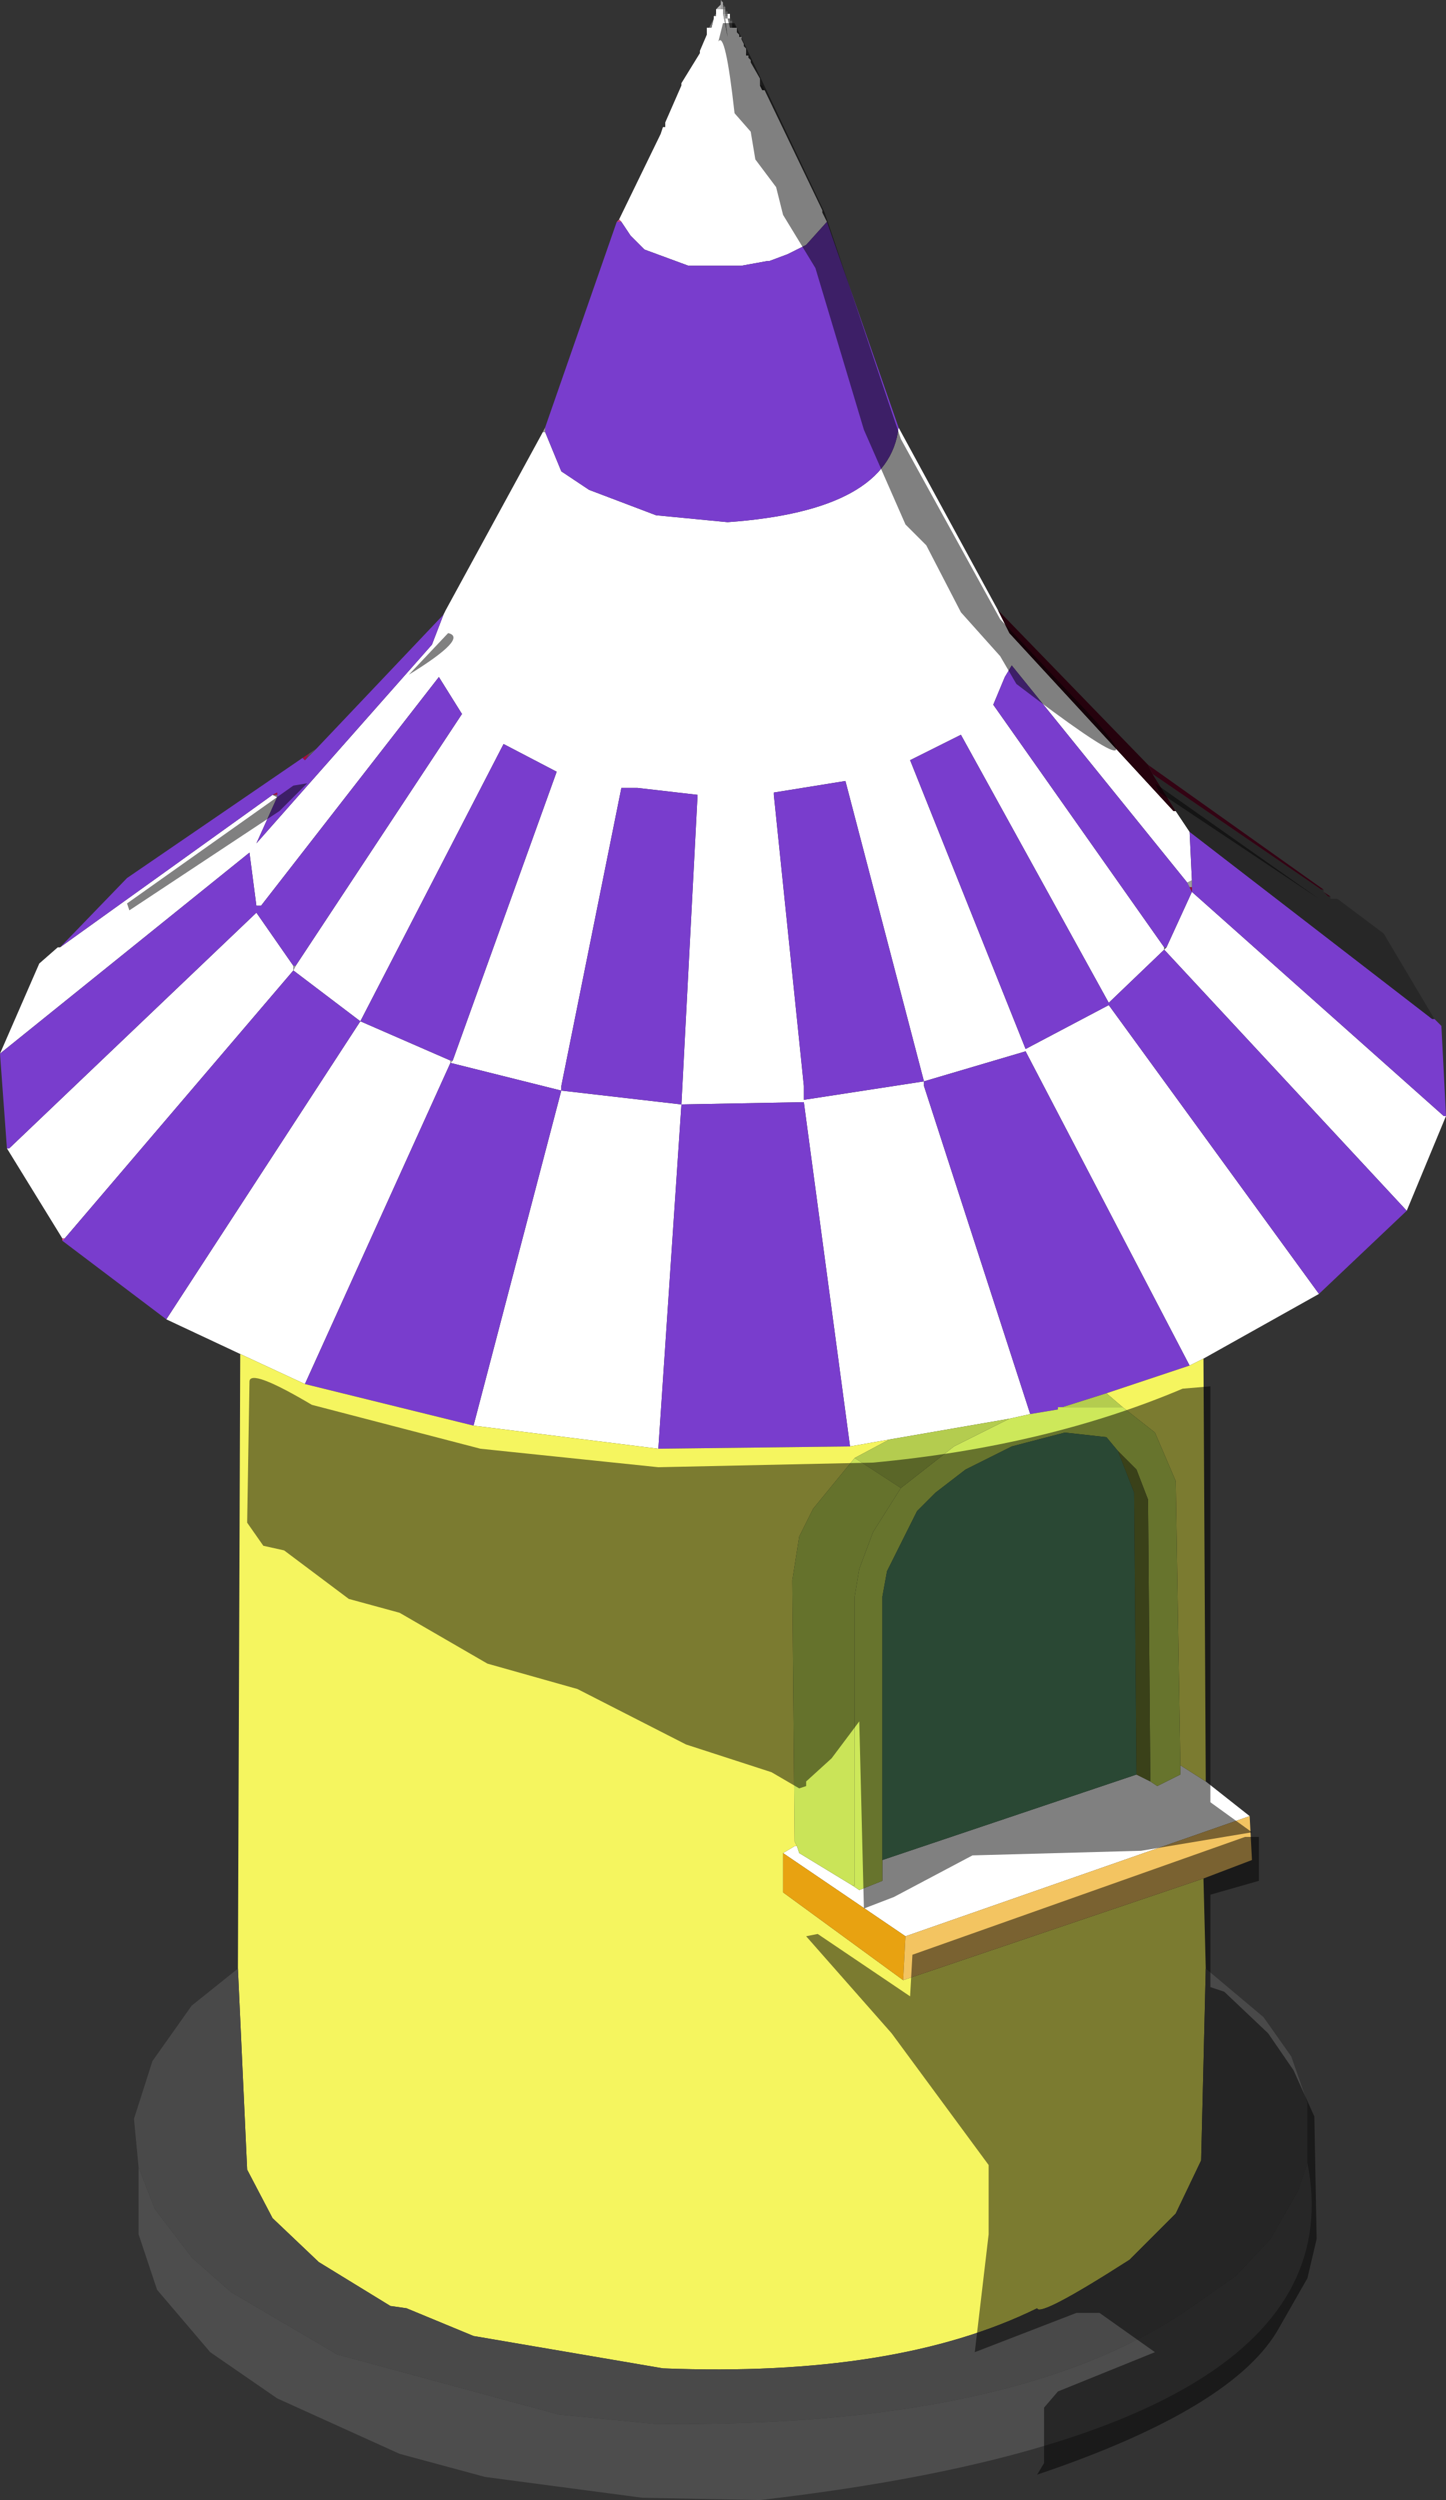 <?xml version="1.0" encoding="UTF-8" standalone="no"?>
<svg xmlns:xlink="http://www.w3.org/1999/xlink" height="54.1px" width="31.3px" xmlns="http://www.w3.org/2000/svg">
  <rect width="100%" height="100%" fill="#333333" stroke="none"/>
  <g transform="matrix(1.0, 0.0, 0.0, 1.0, 15.65, 27.05)">
    <path d="M0.05 -26.75 L0.05 -26.8 0.1 -26.8 0.1 -26.75 0.05 -26.75 M0.0 -26.95 L0.05 -26.9 0.0 -26.9 0.0 -26.95 M0.15 -26.45 L0.15 -26.6 0.2 -26.6 0.2 -26.55 0.2 -26.45 0.15 -26.45 M0.5 -25.85 L0.5 -25.8 0.5 -25.85" fill="#575757" fill-rule="evenodd" stroke="none"/>
    <path d="M0.05 -26.85 L0.0 -26.85 0.0 -26.9 0.05 -26.9 0.05 -26.85 M0.05 -26.7 L0.05 -26.75 0.1 -26.75 0.1 -26.7 0.05 -26.7 M0.15 -26.45 L0.1 -26.65 0.15 -26.65 0.15 -26.6 0.15 -26.45" fill="#747474" fill-rule="evenodd" stroke="none"/>
    <path d="M0.05 -26.8 L0.05 -26.75 0.0 -26.75 0.0 -26.85 0.05 -26.85 0.05 -26.8 M0.05 -26.7 L0.1 -26.7 0.1 -26.65 0.05 -26.65 0.05 -26.7 M-0.05 -27.05 L0.0 -27.0 -0.05 -27.0 -0.05 -27.05" fill="#8e8e8e" fill-rule="evenodd" stroke="none"/>
    <path d="M0.05 -26.8 L0.05 -26.85 0.1 -26.8 0.05 -26.8 M0.1 -26.75 L0.15 -26.75 0.1 -26.75 M0.15 -26.7 L0.2 -26.6 0.15 -26.6 0.15 -26.65 0.15 -26.7 M0.8 -25.35 L0.85 -25.2 0.8 -25.2 0.8 -25.35 M0.2 -26.45 L0.3 -26.45 0.2 -26.45 M0.85 -25.1 L0.9 -25.1 0.85 -25.1" fill="#3d3d3d" fill-rule="evenodd" stroke="none"/>
    <path d="M0.0 -26.75 L0.05 -26.75 0.05 -26.7 0.05 -26.65 0.1 -26.25 0.0 -26.75 M0.0 -27.0 L0.0 -26.95 0.0 -26.9 0.0 -26.85 -0.05 -26.85 -0.05 -27.0 0.0 -27.0" fill="#a2a2a2" fill-rule="evenodd" stroke="none"/>
    <path d="M0.0 -26.85 L0.0 -26.75 0.1 -26.25 0.05 -26.65 0.1 -26.65 0.1 -26.7 0.1 -26.75 0.15 -26.75 0.15 -26.7 0.15 -26.65 0.1 -26.65 0.15 -26.45 0.2 -26.45 0.3 -26.45 0.3 -26.35 0.35 -26.3 0.35 -26.25 0.4 -26.25 0.4 -26.2 0.45 -26.1 0.45 -26.05 0.5 -26.0 0.5 -25.95 0.5 -25.9 0.5 -25.85 0.5 -25.8 0.5 -25.85 0.55 -25.85 0.55 -25.8 0.6 -25.75 0.6 -25.7 0.8 -25.35 0.8 -25.2 0.85 -25.1 0.9 -25.1 2.15 -22.5 2.15 -22.45 2.25 -22.25 1.8 -21.75 1.4 -21.55 1.0 -21.4 0.95 -21.4 0.4 -21.3 -0.75 -21.3 -1.7 -21.65 -2.0 -21.95 -2.2 -22.25 -2.25 -22.3 -1.35 -24.15 -1.3 -24.3 -1.25 -24.3 -1.25 -24.4 -0.9 -25.2 -0.9 -25.25 -0.5 -25.9 -0.5 -25.95 -0.35 -26.3 -0.35 -26.35 -0.35 -26.4 -0.35 -26.45 -0.3 -26.45 -0.25 -26.45 -0.2 -26.65 -0.2 -26.7 -0.15 -26.7 -0.15 -26.75 -0.15 -26.85 -0.05 -26.85 0.0 -26.85 M3.8 -17.8 L5.95 -13.85 6.2 -13.35 9.75 -9.5 9.8 -9.5 10.1 -9.05 10.15 -8.0 10.05 -7.95 6.25 -12.65 6.1 -12.4 5.85 -11.8 9.55 -6.55 9.55 -6.5 9.6 -6.55 10.15 -7.75 15.6 -2.9 15.65 -2.9 14.8 -0.85 9.55 -6.5 8.35 -5.35 5.15 -11.15 4.05 -10.6 6.55 -4.35 8.35 -5.3 12.9 0.95 10.4 2.35 10.1 2.5 6.55 -4.3 4.35 -3.65 2.65 -10.15 1.1 -9.9 1.1 -9.85 1.75 -3.55 1.75 -3.25 4.35 -3.65 4.35 -3.55 6.65 3.55 6.2 3.65 3.6 4.1 2.75 4.25 1.75 -3.2 -0.9 -3.15 -0.55 -9.85 -1.85 -10.0 -2.2 -10.0 -3.5 -3.55 -3.5 -3.45 -0.9 -3.15 -1.4 4.3 -5.4 3.8 -3.5 -3.45 -5.9 -4.05 -5.85 -4.1 -3.6 -10.35 -4.75 -10.95 -7.85 -4.95 -9.3 -6.05 -14.25 -0.25 -14.3 -0.25 -15.5 -2.2 -15.45 -2.2 -10.1 -7.3 -9.3 -6.15 -9.3 -6.05 -9.25 -6.15 -5.65 -11.6 -6.15 -12.4 -10.0 -7.45 -10.1 -7.45 -10.25 -8.6 -15.65 -4.25 -14.8 -6.2 -14.4 -6.55 -14.35 -6.55 -9.75 -9.85 -9.65 -9.8 -10.1 -8.8 -6.3 -13.1 -6.05 -13.75 -6.0 -13.85 -3.9 -17.7 -3.85 -17.7 -3.5 -16.85 -2.9 -16.45 -1.45 -15.9 0.1 -15.75 Q3.6 -16.0 3.8 -17.8 M10.45 11.5 L11.4 12.25 3.95 14.85 1.3 13.05 1.55 12.9 1.6 12.9 1.65 13.05 2.8 13.75 2.95 13.85 3.45 13.65 3.45 13.2 8.95 11.35 9.25 11.5 9.4 11.6 9.9 11.35 9.9 11.15 10.45 11.5 M-10.45 2.25 L-12.05 1.5 -7.85 -4.95 -5.9 -4.1 -5.9 -4.05 -9.05 2.9 -10.45 2.25" fill="#ffffff" fill-rule="evenodd" stroke="none"/>
    <path d="M0.2 -26.6 L0.2 -26.55 0.3 -26.45 0.2 -26.45 0.2 -26.55 0.2 -26.6 M0.5 -25.9 L0.55 -25.85 0.5 -25.85 0.5 -25.9 M0.6 -25.7 L0.8 -25.35 0.6 -25.7 M0.85 -25.2 L0.9 -25.1 0.85 -25.1 0.8 -25.2 0.85 -25.2" fill="#262626" fill-rule="evenodd" stroke="none"/>
    <path d="M2.25 -22.25 L3.8 -17.8 Q3.6 -16.0 0.1 -15.75 L-1.45 -15.9 -2.9 -16.45 -3.5 -16.85 -3.85 -17.7 -3.85 -17.8 -2.3 -22.25 -2.2 -22.25 -2.0 -21.95 -1.7 -21.65 -0.75 -21.3 0.4 -21.3 0.95 -21.4 1.0 -21.4 1.4 -21.55 1.8 -21.75 2.25 -22.25 M15.4 -5.0 L15.55 -4.85 15.65 -2.9 15.6 -2.9 10.15 -7.75 9.6 -6.55 9.55 -6.55 5.85 -11.8 6.1 -12.4 6.25 -12.65 10.05 -7.95 10.1 -7.85 10.15 -7.75 10.15 -7.85 10.1 -7.85 10.15 -7.85 10.15 -8.0 10.1 -9.05 15.35 -5.0 15.4 -5.0 M14.8 -0.85 L12.9 0.95 8.35 -5.3 6.55 -4.35 4.05 -10.6 5.15 -11.15 8.35 -5.35 9.55 -6.5 14.8 -0.85 M-12.05 1.5 L-14.3 -0.2 -14.25 -0.25 -9.3 -6.05 -7.85 -4.95 -4.75 -10.95 -3.6 -10.35 -5.85 -4.1 -5.9 -4.1 -7.85 -4.95 -12.05 1.5 M-15.5 -2.2 L-15.65 -4.25 -10.25 -8.6 -10.1 -7.45 -10.0 -7.45 -6.15 -12.4 -5.65 -11.6 -9.25 -6.15 -9.3 -6.15 -10.1 -7.3 -15.45 -2.2 -15.5 -2.2 M-14.35 -6.55 L-12.9 -8.05 -9.1 -10.65 -9.05 -10.6 -8.8 -10.85 -6.05 -13.75 -6.3 -13.1 -10.1 -8.8 -9.65 -9.8 -9.65 -9.85 -9.65 -9.9 -9.75 -9.85 -14.35 -6.55 M6.65 3.55 L4.35 -3.55 4.35 -3.65 1.75 -3.25 1.75 -3.55 1.1 -9.85 1.1 -9.9 2.65 -10.15 4.35 -3.65 6.55 -4.3 10.1 2.5 8.3 3.1 7.35 3.4 7.25 3.4 7.25 3.45 6.65 3.55 M2.75 4.25 L-1.4 4.3 -0.9 -3.15 -3.5 -3.45 -3.5 -3.55 -2.2 -10.0 -1.85 -10.0 -0.55 -9.85 -0.9 -3.15 1.75 -3.2 2.75 4.25 M-5.4 3.8 L-9.05 2.9 -5.9 -4.05 -3.5 -3.45 -5.4 3.8" fill="#793dcd" fill-rule="evenodd" stroke="none"/>
    <path d="M0.95 -21.4 L1.0 -21.4 0.95 -21.4" fill="#ee7baf" fill-rule="evenodd" stroke="none"/>
    <path d="M5.95 -13.85 L9.2 -10.5 9.3 -10.3 9.8 -9.5 9.75 -9.5 6.2 -13.35 5.95 -13.85" fill="#25020d" fill-rule="evenodd" stroke="none"/>
    <path d="M13.0 -7.8 L13.0 -7.75 13.1 -7.65 13.15 -7.65 13.15 -7.6 13.25 -7.6 13.3 -7.6 14.3 -6.85 15.4 -5.0 15.35 -5.0 10.1 -9.05 9.8 -9.5 9.3 -10.3 12.95 -7.8 13.0 -7.8" fill="#272727" fill-rule="evenodd" stroke="none"/>
    <path d="M9.2 -10.5 L13.0 -7.8 12.95 -7.8 9.3 -10.3 9.2 -10.5 M13.0 -7.75 L13.15 -7.65 13.1 -7.65 13.0 -7.75 M13.15 -7.6 L13.3 -7.6 13.25 -7.6 13.15 -7.6" fill="#330313" fill-rule="evenodd" stroke="none"/>
    <path d="M9.55 -6.55 L9.6 -6.55 9.55 -6.5 9.55 -6.55 M15.6 -2.9 L15.65 -2.9 15.6 -2.9" fill="#676767" fill-rule="evenodd" stroke="none"/>
    <path d="M-3.9 -17.7 L-3.85 -17.8 -3.85 -17.7 -3.9 -17.7 M10.1 -7.85 L10.05 -7.95 10.15 -8.0 10.15 -7.85 10.1 -7.85 M-9.3 -6.15 L-9.25 -6.15 -9.3 -6.05 -9.3 -6.15 M-5.85 -4.1 L-5.9 -4.05 -5.9 -4.1 -5.85 -4.1 M-3.5 -3.45 L-3.5 -3.55 -3.5 -3.45" fill="#9e9e9e" fill-rule="evenodd" stroke="none"/>
    <path d="M10.15 -7.75 L10.1 -7.85 10.15 -7.85 10.15 -7.75" fill="#9b093a" fill-rule="evenodd" stroke="none"/>
    <path d="M10.4 2.35 L10.45 11.5 9.9 11.15 9.8 5.0 9.35 3.95 8.65 3.4 8.3 3.1 10.1 2.5 10.4 2.35 M10.4 13.6 L10.45 15.55 10.35 19.7 9.8 20.85 8.8 21.85 Q6.85 23.1 6.8 22.9 3.75 24.4 -1.3 24.2 L-5.4 23.5 -6.85 22.9 -7.2 22.85 -8.75 21.9 -9.75 20.95 -10.3 19.9 -10.5 15.55 -10.45 2.25 -9.05 2.9 -5.4 3.8 -1.4 4.3 2.75 4.25 3.6 4.1 2.85 4.5 1.95 5.6 1.65 6.2 1.5 7.15 1.55 12.8 1.6 12.9 1.55 12.9 1.3 13.05 1.3 13.9 3.9 15.8 10.4 13.6" fill="#f5f55f" fill-rule="evenodd" stroke="none"/>
    <path d="M6.2 3.65 L6.65 3.55 7.25 3.45 7.25 3.4 7.35 3.4 8.65 3.4 9.35 3.95 9.8 5.0 9.9 11.15 9.9 11.35 9.4 11.6 9.25 11.5 9.2 5.4 8.95 4.75 8.55 4.35 8.3 4.05 7.4 3.95 6.25 4.25 5.25 4.75 4.6 5.25 4.2 5.65 3.55 6.95 3.45 7.5 3.45 13.2 3.45 13.65 2.95 13.85 2.8 13.75 2.85 13.75 2.85 7.5 2.95 6.9 3.25 6.1 3.85 5.15 5.0 4.25 6.2 3.65" fill="#cde85a" fill-rule="evenodd" stroke="none"/>
    <path d="M3.45 13.2 L3.45 7.5 3.55 6.95 4.2 5.65 4.6 5.25 5.25 4.75 6.25 4.25 7.4 3.95 8.3 4.05 8.55 4.35 8.9 5.25 8.95 11.35 3.45 13.2" fill="#539067" fill-rule="evenodd" stroke="none"/>
    <path d="M6.2 3.65 L5.0 4.25 3.85 5.15 2.85 4.5 3.6 4.1 6.2 3.65 M8.65 3.4 L7.35 3.4 8.3 3.1 8.65 3.4" fill="#b4cc4f" fill-rule="evenodd" stroke="none"/>
    <path d="M8.55 4.35 L8.95 4.75 9.2 5.4 9.25 11.5 8.95 11.35 8.9 5.25 8.55 4.35" fill="#738232" fill-rule="evenodd" stroke="none"/>
    <path d="M3.85 5.15 L3.25 6.1 2.95 6.9 2.85 7.5 2.85 13.75 2.8 13.75 1.65 13.05 1.6 12.9 1.55 12.8 1.5 7.15 1.65 6.2 1.95 5.6 2.85 4.5 3.85 5.15" fill="#cae458" fill-rule="evenodd" stroke="none"/>
    <path d="M3.9 15.8 L1.3 13.9 1.3 13.05 3.95 14.85 3.9 15.8" fill="#e8a211" fill-rule="evenodd" stroke="none"/>
    <path d="M11.4 12.25 L11.45 13.2 10.4 13.6 3.9 15.8 3.95 14.85 11.4 12.25" fill="#f3c461" fill-rule="evenodd" stroke="none"/>
    <path d="M10.45 15.55 L11.7 16.6 12.3 17.45 12.65 18.45 12.65 19.75 12.45 20.35 11.85 21.4 11.1 22.2 10.1 22.9 Q6.35 25.5 -1.5 25.4 L-3.55 25.2 -8.35 23.9 -10.65 22.55 -11.5 21.8 -12.3 20.75 -12.65 19.85 -12.75 18.8 -12.35 17.55 -11.5 16.35 -10.5 15.55 -10.3 19.9 -9.75 20.95 -8.75 21.9 -7.2 22.85 -6.85 22.9 -5.4 23.5 -1.3 24.2 Q3.75 24.4 6.8 22.9 6.85 23.1 8.8 21.85 L9.8 20.85 10.35 19.7 10.45 15.55" fill="#494949" fill-rule="evenodd" stroke="none"/>
    <path d="M12.65 19.75 Q13.8 25.55 0.8 27.05 L-1.75 27.0 -5.15 26.55 -7.0 26.05 -9.65 24.85 -11.1 23.85 -12.25 22.5 -12.65 21.3 -12.65 19.85 -12.3 20.75 -11.5 21.8 -10.65 22.55 -8.35 23.9 -3.55 25.2 -1.5 25.4 Q6.35 25.5 10.1 22.9 L11.1 22.2 11.85 21.4 12.45 20.35 12.65 19.75" fill="#4d4d4d" fill-rule="evenodd" stroke="none"/>
    <path d="M-0.05 -26.95 L-0.05 -27.05 -0.05 -27.0 -0.05 -26.85 -0.05 -26.95" fill="#b1b1b1" fill-rule="evenodd" stroke="none"/>
    <path d="M-0.15 -26.85 L-0.05 -26.95 -0.05 -26.85 -0.15 -26.85" fill="#b6b6b6" fill-rule="evenodd" stroke="none"/>
    <path d="M-0.3 -26.45 L-0.2 -26.65 -0.25 -26.45 -0.3 -26.45 M-0.2 -26.7 L-0.15 -26.75 -0.15 -26.7 -0.2 -26.7" fill="#707070" fill-rule="evenodd" stroke="none"/>
    <path d="M-2.3 -22.25 L-2.25 -22.3 -2.2 -22.25 -2.3 -22.25" fill="#d2478a" fill-rule="evenodd" stroke="none"/>
    <path d="M-6.05 -13.75 L-6.0 -13.85 -6.05 -13.75" fill="#b20b42" fill-rule="evenodd" stroke="none"/>
    <path d="M-15.5 -2.2 L-15.45 -2.2 -15.5 -2.2" fill="#919191" fill-rule="evenodd" stroke="none"/>
    <path d="M-14.3 -0.2 L-14.3 -0.25 -14.25 -0.25 -14.3 -0.2" fill="#ff479e" fill-rule="evenodd" stroke="none"/>
    <path d="M-9.1 -10.65 L-8.95 -10.75 -9.05 -10.6 -9.1 -10.65 M-9.75 -9.85 L-9.65 -9.9 -9.65 -9.85 -9.75 -9.85" fill="#ad0a40" fill-rule="evenodd" stroke="none"/>
    <path d="M-8.95 -10.75 L-8.8 -10.85 -9.05 -10.6 -8.95 -10.75" fill="#555555" fill-rule="evenodd" stroke="none"/>
    <path d="M-9.65 -9.8 L-9.75 -9.85 -9.65 -9.85 -9.65 -9.8" fill="#777777" fill-rule="evenodd" stroke="none"/>
    <path d="M12.8 18.75 L12.85 21.4 12.65 22.25 12.05 23.3 Q11.1 25.05 6.8 26.5 L6.95 26.25 6.95 25.05 7.25 24.7 9.35 23.85 8.15 23.0 7.65 23.0 5.45 23.85 5.75 21.3 5.75 19.8 3.65 16.95 1.8 14.85 2.05 14.8 4.05 16.15 4.1 15.25 11.3 12.7 11.6 12.7 11.6 13.65 10.55 13.95 10.55 15.95 10.85 16.05 11.8 16.95 12.35 17.75 12.8 18.75 M0.25 -26.55 L2.2 -22.45 3.85 -17.55 6.0 -13.65 7.55 -12.0 Q9.95 -9.5 6.35 -12.25 L6.0 -12.85 5.15 -13.8 4.4 -15.25 3.95 -15.7 3.05 -17.75 2.0 -21.25 1.3 -22.4 1.15 -23.0 0.7 -23.6 0.6 -24.2 0.25 -24.6 Q0.05 -26.4 -0.1 -26.15 L0.0 -26.55 0.25 -26.55 M-9.0 -10.1 L-9.6 -9.5 -12.85 -7.35 -12.9 -7.5 -9.3 -10.05 -9.0 -10.1 M-6.8 -12.45 L-5.95 -13.35 Q-5.5 -13.25 -6.8 -12.45 M9.45 -9.9 L9.35 -10.1 12.9 -7.6 9.45 -9.9 M-5.1 8.95 L-7.0 7.85 -8.1 7.55 -9.5 6.5 -9.95 6.4 -10.3 5.9 -10.25 2.85 Q-10.25 2.55 -8.9 3.35 L-5.25 4.3 -1.4 4.7 3.25 4.6 Q7.0 4.25 9.95 3.0 L10.55 2.95 10.55 11.95 11.45 12.6 9.05 13.0 5.4 13.1 3.7 14.0 3.05 14.25 2.95 10.2 2.35 11.0 1.8 11.5 1.8 11.6 1.65 11.65 1.05 11.3 -0.8 10.7 -3.15 9.5 -5.1 8.95" fill="#000000" fill-opacity="0.498" fill-rule="evenodd" stroke="none"/>
  </g>
</svg>
